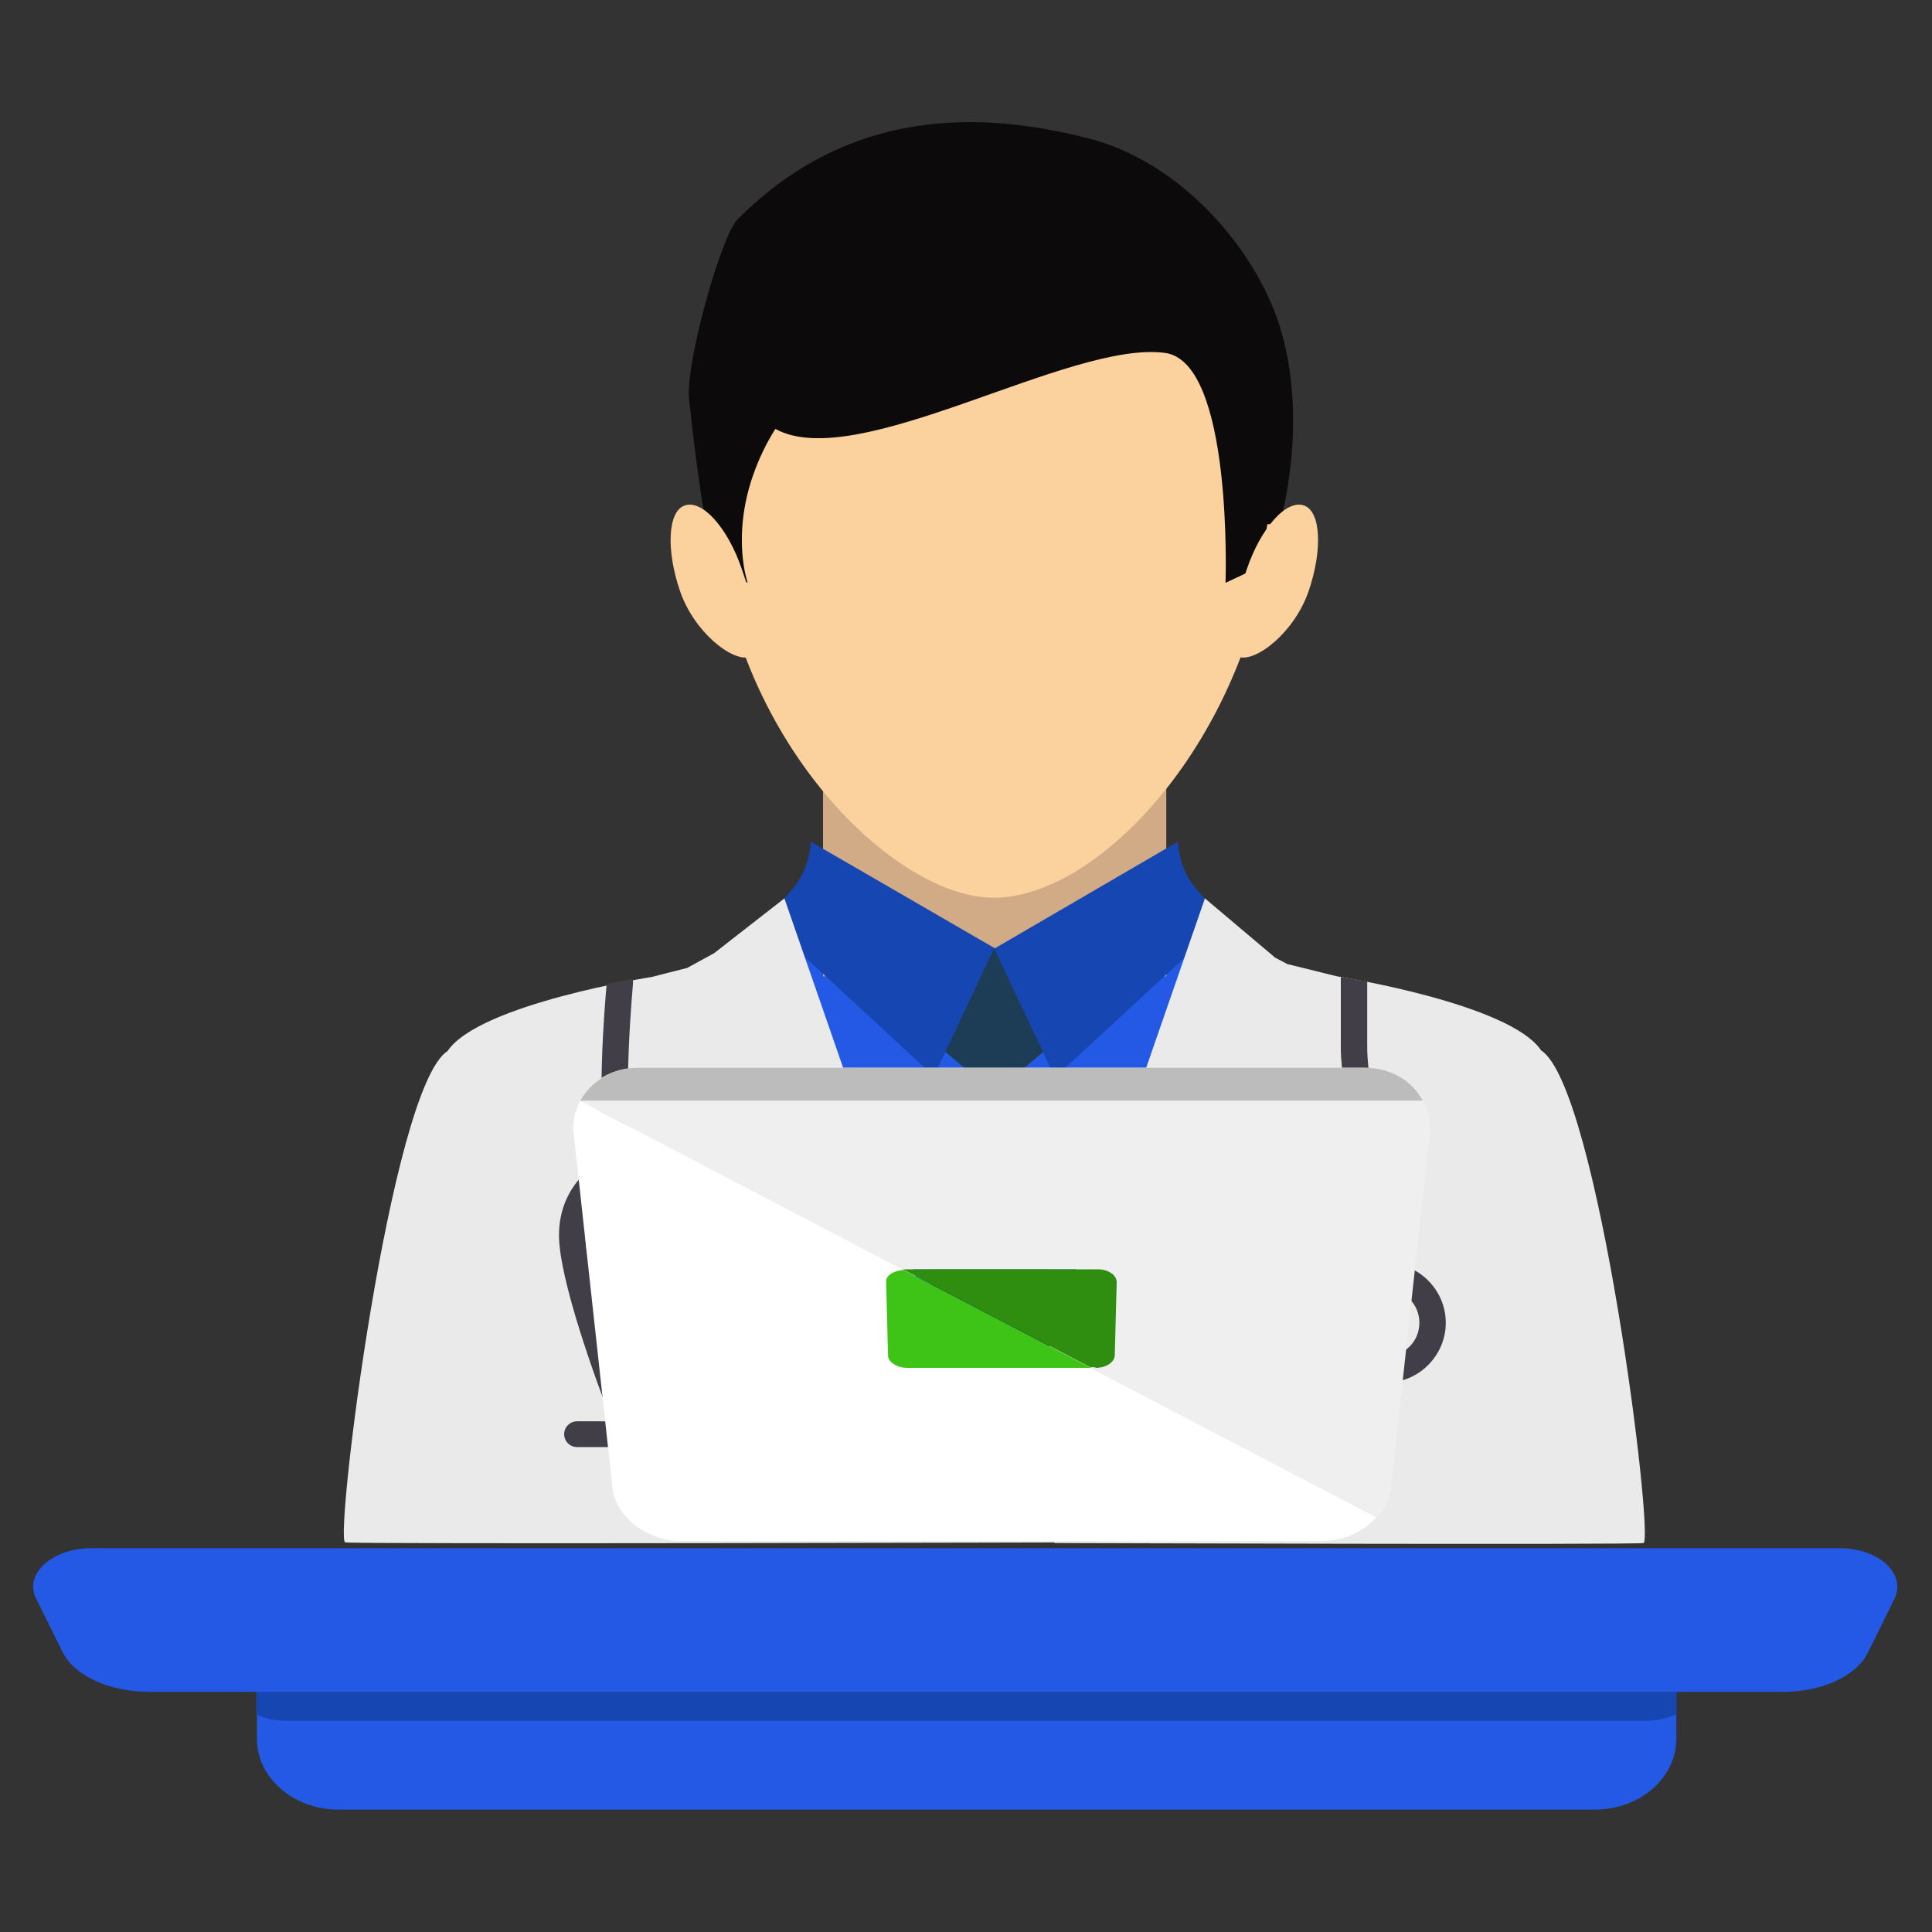 <?xml version="1.0" encoding="utf-8"?>
<!-- Generator: Adobe Illustrator 23.0.3, SVG Export Plug-In . SVG Version: 6.00 Build 0)  -->
<svg version="1.1" id="Layer_1" xmlns="http://www.w3.org/2000/svg" xmlns:xlink="http://www.w3.org/1999/xlink" x="0px" y="0px"
	 viewBox="0 0 300 300" style="enable-background:new 0 0 300 300;" xml:space="preserve">
<rect x="0" y="0" width="300" height="300" fill="#333333" stroke="none"/>
<style type="text/css">
	.st0{fill:#204DDE;}
	.st1{fill:#EAEAEA;}
	.st2{fill:#FFFFFF;}
	.st3{fill:#2359E5;}
	.st4{fill:#D1AB86;}
	.st5{fill:#FBD19D;}
	.st6{fill:#0C0A0A;}
	.st7{fill:#1D3D56;}
	.st8{fill:#1646B2;}
	.st9{fill:#423E47;}
	.st10{fill:#3DC417;}
	.st11{fill:#EFEFEF;}
	.st12{fill:#2F8E10;}
	.st13{fill:#536668;}
	.st14{fill:#BCBCBC;}
	.st15{fill:#FBD2A1;}
	.st16{fill:#EBA600;}
	.st17{fill:#FFF8E6;}
	.st18{fill:#64BB00;}
	.st19{fill:#1F4CDD;}
	.st20{fill:#1446C1;}
	.st21{fill:#6D6E71;}
	.st22{fill:#56585D;}
	.st23{fill:#E6E7E8;}
	.st24{fill:#C68709;}
	.st25{fill:#A56C07;}
	.st26{fill:#EBA602;}
	.st27{fill:#808285;}
	.st28{fill:#686C71;}
	.st29{fill:#81BA24;}
	.st30{fill:#D1D3D4;}
</style>
<g>
	<g>
		<g>
			<g>
				<g>
					<path class="st3" d="M147.7,229.7L102,156.5l23.9-17.9l59.5,4.2l22.6,21.2L157,235C153.9,233.1,150.8,231.3,147.7,229.7z"/>
				</g>
				<g>
					<g>
						<rect x="127.8" y="110" class="st4" width="53.3" height="41.6"/>
					</g>
				</g>
				<g>
					<g>
						<g>
							<path class="st5" d="M111.3,83.3c3.3,32.2,27.6,56.1,43,56.1c16.5,0,39.2-24.6,43-56.1c3.8-30.7-19.3-46.4-43-46.4
								C130.6,36.9,108.2,52.5,111.3,83.3z"/>
						</g>
					</g>
					<g>
						<g>
							<path class="st6" d="M199,51.6c-3.5-12.3-15.3-26.5-30.3-30.2c-12.6-3.1-35.1-6.6-54.2,12.7c-2.5,2.5-8.1,22.3-7.5,27.9
								c2.2,20.3,4,26.1,4,26.1l5.1,2.4c0,0-2.5-7,0.8-16.6c0.9-2.6,2.1-5.1,3.5-7.3c12.7,7,45.7-13.8,60.5-11.8
								c10.6,1.4,9.4,35.7,9.4,35.7l5.1-2.4c0,0,0.6-1.7,1.4-6.7c1.2,0,1.9,0,1.9,0S203.2,66.4,199,51.6z"/>
						</g>
					</g>
					<g>
						<g>
							<g>
								<path class="st5" d="M193.6,88.4c-2.2,6.4-4,12.6-1.3,13.6c2.7,0.9,8.7-3.8,10.9-10.2c2.2-6.4,1.9-12.4-0.7-13.3
									C199.8,77.5,195.8,81.9,193.6,88.4z"/>
							</g>
						</g>
					</g>
					<g>
						<g>
							<g>
								<path class="st5" d="M115.2,88.4c2.2,6.4,4,12.6,1.3,13.6c-2.7,0.9-8.7-3.8-10.9-10.2c-2.2-6.4-1.9-12.4,0.7-13.3
									C109,77.5,113,81.9,115.2,88.4z"/>
							</g>
						</g>
					</g>
				</g>
				<g>
					<g>
						<g>
							<polygon class="st7" points="141,158.5 154.4,169.7 167.8,158.5 154.4,147.2 							"/>
						</g>
					</g>
					<g>
						<g>
							<polygon class="st7" points="156.8,167.1 164.7,205.7 155,237.4 142.9,205.7 151.8,167.1 							"/>
						</g>
					</g>
				</g>
				<g>
					<g>
						<g>
							<path class="st8" d="M182.9,130.7l-28.5,16.6l9.4,20l22.3-20.6c0,0,5.9-1.5,3.9-4.1C188,139.8,183.3,137.5,182.9,130.7z"/>
						</g>
					</g>
					<g>
						<g>
							<path class="st8" d="M125.9,130.7l28.5,16.5l-9.4,19.9l-22.2-20.5c0,0-5.8-1.5-3.9-4.1C120.8,139.9,125.5,137.5,125.9,130.7z
								"/>
						</g>
					</g>
				</g>
				<path class="st1" d="M239.3,163.1c-4.9-7.3-31.7-11.5-31.7-11.5l-7.7-1.9l-1.9-1l-10.9-9.2l-32.6,94v0.1c3.1,1.9,6.2,3.8,9.3,6
					c0,0,89.7,0.3,91.4,0C256.9,239.1,248.2,168.8,239.3,163.1z"/>
				<path class="st1" d="M154.4,233.5L154.4,233.5l-0.1-0.3l-32.5-93.7l-10.9,8.5l-4.2,2.3l-5.5,1.4c0,0-26.8,4.2-31.7,11.5
					c-8.9,5.7-17.6,76-15.9,76.3c1.8,0.3,115.2,0,115.2,0C172,237.3,160.8,236.1,154.4,233.5z"/>
			</g>
		</g>
		<g>
			<path class="st9" d="M215.2,214.7c-5.1,0-9.3-4.2-9.3-9.3c0-5.1,4.2-9.3,9.3-9.3c5.1,0,9.3,4.2,9.3,9.3
				C224.5,210.5,220.3,214.7,215.2,214.7z M215.2,200.2c-2.9,0-5.2,2.3-5.2,5.2c0,2.9,2.3,5.2,5.2,5.2c2.9,0,5.2-2.3,5.2-5.2
				C220.4,202.5,218.1,200.2,215.2,200.2z"/>
		</g>
		<path class="st9" d="M96.5,183.2c0,0,2.2-0.4,4.4,1.1c2.1,1.4,3.5,4.1,4.2,7.8c1.3,7.2-1.7,27.2-1.7,27.4
			c-0.1,0.6,0.1,1.2,0.5,1.6c0.4,0.4,0.9,0.7,1.5,0.7h9c1.1,0,2-0.9,2-2c0-1.1-0.9-2-2-2h-6.6c0.8-5.7,2.5-20,1.3-26.4
			c-0.9-4.9-2.9-8.4-5.8-10.5c-1.9-1.3-3.9-1.8-5.3-1.9c-1.3-9.6,0.3-26.2,0.3-26.4c0-0.2,0-0.4-0.1-0.6c-1.1,0.2-2.5,0.5-4,0.8
			c-0.3,3.4-1.7,19.6,0.1,28.6C94.4,182.7,95.5,183.4,96.5,183.2z"/>
		<g>
			<path class="st9" d="M98,224.7h-8.4c-1.1,0-2-0.9-2-2c0-1.1,0.9-2,2-2H95c-2.5-6.4-8.2-22.1-8.2-28.9c0-7.7,5.7-11.6,8.7-12.5
				c1.1-0.3,2.2,0.2,2.6,1.3c0.3,1.1-0.2,2.2-1.3,2.5l0,0c-0.2,0.1-5.9,2.1-5.9,8.7c0,6.4,6.5,24,9,30.2c0.2,0.6,0.2,1.3-0.2,1.9
				C99.3,224.4,98.7,224.7,98,224.7z"/>
		</g>
		<path class="st9" d="M218.3,205.4c0,1.7-1.4,3.1-3.1,3.1c-1.7,0-3.1-1.4-3.1-3.1c0-1.7,1.4-3.1,3.1-3.1
			C216.9,202.3,218.3,203.7,218.3,205.4z"/>
		<path class="st9" d="M208.2,151.7v11.1c0,6.6,4.8,33,5,34.1c0.2,1,1,1.7,2,1.7c0.1,0,0.2,0,0.4,0c1.1-0.2,1.8-1.3,1.6-2.4
			c-0.1-0.3-4.9-27.2-4.9-33.4v-10.4C210.4,152.1,209,151.8,208.2,151.7z"/>
	</g>
	<g>
		<path class="st3" d="M260.3,262.5v7.5c0,6.1-5.7,11-12.7,11h-195c-7,0-12.7-4.9-12.7-11v-7.5H260.3z"/>
		<path class="st8" d="M260.3,262.5v3.7c-1.4,0.6-3,1-4.6,1H44.4c-1.6,0-3.2-0.3-4.6-1v-3.7H260.3z"/>
		<path class="st3" d="M276.9,262.7H23.1c-6.1,0-11.6-2.5-13.4-6.2l-4.1-8.3c-1.9-3.8,2.5-7.8,8.6-7.8h271.4c6.1,0,10.4,3.9,8.6,7.8
			l-4.1,8.3C288.4,260.2,283,262.7,276.9,262.7z"/>
	</g>
	<g id="_x37__7_">
		<g>
			<path class="st2" d="M140.9,212.4c-1.6,0-2.9-0.8-3-1.9l-0.3-11.4c0-1,1.1-1.8,2.7-1.9l-50.2-26.3c-0.8,1.6-1.3,3.4-1,5.3l6,54.8
				c0.5,4.6,5.4,8.3,10.8,8.3h99.2c3.4,0,6.6-1.4,8.6-3.7l-44.4-23.2H140.9z"/>
			<path class="st10" d="M137.6,199.1l0.3,11.4c0,1,1.4,1.9,3,1.9h28.5l-29.1-15.2C138.7,197.3,137.5,198.1,137.6,199.1z"/>
			<path class="st11" d="M222,176.2l-6,54.7c-0.2,1.8-1,3.4-2.2,4.7l-44.4-23.2h0.7c1.6,0,2.9-0.8,3-1.9l0.3-11.4c0-1.1-1.3-2-2.9-2
				h-30c-0.1,0-0.2,0-0.3,0l-50.2-26.2c1.7-3,5-5.1,9.1-5.1h112.7c4.1,0,7.5,2,9.1,5.1C221.8,172.4,222.2,174.3,222,176.2z"/>
			<path class="st12" d="M170.1,212.4c1.6,0,2.9-0.8,3-1.9l0.3-11.4c0-1.1-1.3-2-2.9-2h-30c-0.1,0-0.2,0-0.3,0l29.1,15.2H170.1z"/>
		</g>
		<g>
			<path class="st13" d="M138.7,138.7C138.6,138.7,138.7,138.7,138.7,138.7C138.7,138.7,138.7,138.6,138.7,138.7z"/>
			<path class="st14" d="M220.9,170.9H90.1c1.7-3,5-5.1,9.1-5.1h112.7C215.9,165.8,219.3,167.8,220.9,170.9z"/>
		</g>
	</g>
</g>
</svg>
